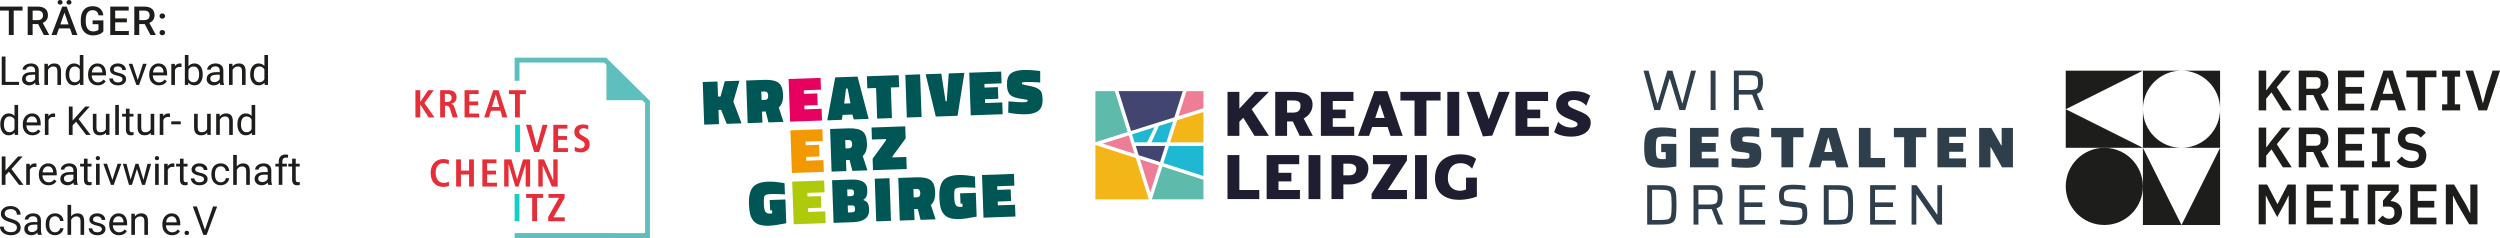 <svg xmlns="http://www.w3.org/2000/svg" xmlns:xlink="http://www.w3.org/1999/xlink" version="1.1" viewBox="0 0 2048 194.96"><defs><style> .cls-1 { fill: #055; } .cls-2 { fill: #e62e39; } .cls-3 { fill: #414570; } .cls-4 { fill: #5ebaab; } .cls-5 { fill: #1e1e30; } .cls-6 { fill: #1fb8d2; } .cls-7 { fill: #afca0b; } .cls-8 { fill: none; } .cls-9 { fill: #ee7d96; } .cls-10 { fill: #5ebfbe; } .cls-11 { fill: #f49800; } .cls-12 { fill: #1d1d1b; } .cls-13 { fill: #10cfc9; } .cls-14 { fill: #2f3e4b; } .cls-15 { fill: #e60060; } .cls-16 { fill: #f2b618; } .cls-17 { clip-path: url(#clippath); } </style><clipPath id="clippath"><rect class="cls-8" x="1346.37" y="57.87" width="302.64" height="126.48"></rect></clipPath></defs><g><g id="Ebene_1"><g><path id="Pfad_3" class="cls-5" d="M1028.11,75.26l-12.82,13.73v-13.73h-9.71v36.05h9.71v-11.6l3.21-3.27,9.2,14.87h11.78l-14.1-21.81,14.1-14.24h-11.37Z"></path><path id="Pfad_4" class="cls-5" d="M1059.08,99.5h-4.7v11.81h-9.72v-36.05h15.29c9.93,0,15.31,3.37,15.31,10.46,0,5.23-3.1,9.17-7.29,11.34l7.51,14.24h-10.77l-5.63-11.81ZM1054.37,82.31v9.94h4.75c4.14,0,6.22-1.67,6.22-5.65,0-2.85-1.45-4.29-5.8-4.29h-5.17Z"></path><path id="Pfad_5" class="cls-5" d="M1082.08,75.26h26.67v7.46h-16.95v7.04h10.55v7.05h-10.55v7.04h17.57v7.46h-27.3v-36.05Z"></path><path id="Pfad_6" class="cls-5" d="M1136.73,104.06h-12.67l-2.48,7.25h-9.1l13.44-36.67h10.56l12.61,36.67h-9.93l-2.42-7.25ZM1126.59,96.61h7.7l-3.83-11.46-3.87,11.46Z"></path><path id="Pfad_7" class="cls-5" d="M1147.21,75.26h32.89v7.09h-11.58v28.95h-9.73v-28.95h-11.58v-7.1Z"></path><rect id="Rechteck_1" class="cls-5" x="1185.67" y="75.26" width="9.72" height="36.05"></rect><path id="Pfad_8" class="cls-5" d="M1201.59,75.26h10.13l7.91,22.48,8.22-22.48h8.89l-14.27,35.84-7.65.62-13.24-36.47Z"></path><path id="Pfad_9" class="cls-5" d="M1241.5,75.26h26.67v7.46h-16.96v7.04h10.55v7.05h-10.55v7.04h17.58v7.46h-27.3v-36.05Z"></path><path id="Pfad_10" class="cls-5" d="M1276.44,99.71c2.48,3.16,6.88,4.77,10.76,4.77,2.95,0,5.17-.94,5.17-2.7,0-1.6-2.37-2.54-5.38-3.67l-3.26-1.3c-4.44-1.91-8.95-4.71-8.95-10.57,0-7.93,6.47-11.6,14.49-11.6,4.43,0,9.51.83,13.43,3.73l-3.3,8.29c-2.18-3.01-6.68-4.77-10.13-4.77-2.74,0-4.76.98-4.76,2.9,0,2.69,3.68,4.09,7.75,5.7,1.04.42,2.18.83,3.22,1.3,4.02,1.8,7.65,4.14,7.65,8.55,0,8.34-8.07,11.6-15.93,11.6-4.45,0-10.14-.83-14.06-3.73l3.29-8.49Z"></path><path id="Pfad_11" class="cls-5" d="M1005.57,127.05h9.71v28.59h16.33v7.46h-26.05v-36.05Z"></path><path id="Pfad_12" class="cls-5" d="M1037.63,127.05h26.68v7.45h-16.97v7.05h10.56v7.04h-10.56v7.05h17.58v7.46h-27.29v-36.05Z"></path><rect id="Rechteck_2" class="cls-5" x="1071.95" y="127.05" width="9.72" height="36.05"></rect><path id="Pfad_13" class="cls-5" d="M1090.77,127.05h16.17c7.97,0,14.02,4.09,14.02,10.77,0,8.65-6.83,13.26-15.51,13.26h-4.96v12.02h-9.72v-36.05ZM1100.49,134.09v9.53h5.17c3.52,0,5.37-2.28,5.37-5.44,0-2.44-2.28-4.09-5.8-4.09h-4.75Z"></path><path id="Pfad_14" class="cls-5" d="M1124.72,127.05h27.86v4.35l-15.81,24.24h15.81v7.46h-28.95v-4.35l15.67-24.24h-14.58v-7.45Z"></path><rect id="Rechteck_3" class="cls-5" x="1159.2" y="127.05" width="9.72" height="36.05"></rect><path id="Pfad_15" class="cls-5" d="M1209.87,161.03c-4.57,1.69-9.39,2.59-14.27,2.69-10.59,0-20.06-4.66-20.06-17.61s8.48-19.69,20.89-19.69c4.43,0,8.89.83,12.82,3.73l-3.31,8.08c-2.27-2.94-5.8-4.62-9.51-4.56-6.83,0-10.35,4.97-10.35,12.43,0,6.89,4.66,10.15,9.93,10.15,1.7,0,3.39-.34,4.96-.98v-9.79h8.89v15.54Z"></path><path id="Pfad_52" class="cls-9" d="M985.85,88.64v-14.01h-13.85l-6.54,20.42,20.39-6.41Z"></path><path id="Pfad_53" class="cls-3" d="M962.04,96.12l6.9-21.49h-52.62l10.24,32.65,35.48-11.16Z"></path><path id="Pfad_54" class="cls-16" d="M958.55,116.62h27.3v-24.91l-21.49,6.75-5.81,18.16Z"></path><path id="Pfad_55" class="cls-4" d="M913.25,74.63h-15.89v41.82l26.41-8.3-10.52-33.53Z"></path><path id="Pfad_56" class="cls-9" d="M942.34,157.6l7.07-22.06-15.56-5.01,8.49,27.07Z"></path><path id="Pfad_57" class="cls-6" d="M945.8,104.17l-18.36,5.91,2.05,6.54h10.15"></path><path id="Pfad_57-2" data-name="Pfad_57" class="cls-6" d="M944.11,104.83"></path><path id="Pfad_57-3" data-name="Pfad_57" class="cls-6" d="M949.41,103.16"></path><path id="Pfad_57-4" data-name="Pfad_57" class="cls-6" d="M943.26,116.62h12.21l5.48-17.08-11.54,3.63"></path><path id="Pfad_58" class="cls-6" d="M957.6,119.54l-4.51,14.1,32.75,10.54v-24.64h-28.24Z"></path><path id="Pfad_59" class="cls-3" d="M930.4,119.54l2.38,7.57,17.53,5.64,4.22-13.21h-24.13Z"></path><path id="Pfad_60" class="cls-16" d="M897.36,118.79v44.48h43.71l-10.62-33.83-33.09-10.64Z"></path><path id="Pfad_61" class="cls-9" d="M903.33,117.64l26.04,8.38-4.73-15.08-21.31,6.7Z"></path><path id="Pfad_62" class="cls-4" d="M943.59,163.27h42.26v-16.02l-33.65-10.82-8.61,26.84Z"></path></g><g><polygon class="cls-13" points="422 124.5 422 102.24 425.96 102.24 425.96 124.5 422 124.5 422 124.5"></polygon><polygon class="cls-13" points="421.59 181.18 421.59 158.92 425.53 158.92 425.53 181.18 421.59 181.18 421.59 181.18"></polygon><polygon class="cls-2" points="351.09 96.15 344.33 85.66 344.26 85.66 344.26 96.15 340.32 96.15 340.32 73.9 344.26 73.9 344.26 83.33 344.33 83.33 350.8 73.9 355.29 73.9 347.68 84.39 355.93 96.15 351.09 96.15 351.09 96.15"></polygon><path class="cls-2" d="M370.84,96.15l-2.2-7.08c-.61-1.94-1.51-2.48-3.19-2.48h-.92v9.56h-3.96v-22.26h6.85c2.33,0,3.86.57,4.88,1.5,1.22,1.08,1.72,2.68,1.72,4.37,0,2.68-1.57,4.63-4.37,5.23v.1c1.31.29,2,.92,2.65,2.84l2.71,8.21h-4.17ZM366.44,76.88h-2.02v6.66h2.04c2.37,0,3.51-1.59,3.51-3.35,0-2.13-1.31-3.31-3.53-3.31h0Z"></path><polygon class="cls-2" points="380.56 96.15 380.56 73.9 392.1 73.9 392.1 77.02 384.44 77.02 384.44 83.12 391.75 83.12 391.75 86.24 384.44 86.24 384.44 93.03 392.51 93.03 392.51 96.15 380.56 96.15 380.56 96.15"></polygon><path class="cls-2" d="M411.52,96.15l-1.55-5.43h-7.81l-1.63,5.43h-3.88l7.42-22.26h4.33l7.21,22.26h-4.08ZM406.19,77.41h-.06l-3.12,10.23h6.06l-2.87-10.23h0Z"></path><polygon class="cls-2" points="425.87 77.08 425.87 96.14 421.87 96.14 421.87 77.08 416.91 77.08 416.91 73.9 430.84 73.9 430.84 77.08 425.87 77.08 425.87 77.08"></polygon><polygon class="cls-2" points="441.71 124.5 437.57 124.5 430.87 102.24 435.12 102.24 439.7 119.58 439.76 119.58 444.54 102.24 448.56 102.24 441.71 124.5 441.71 124.5"></polygon><polygon class="cls-2" points="453.29 124.5 453.29 102.24 464.83 102.24 464.83 105.36 457.18 105.36 457.18 111.45 464.48 111.45 464.48 114.58 457.18 114.58 457.18 121.37 465.25 121.37 465.25 124.5 453.29 124.5 453.29 124.5"></polygon><path class="cls-2" d="M475.85,124.78c-2.1,0-3.94-.47-5.1-.92l.13-3.6c1.04.6,2.9,1.37,4.52,1.37,2.43,0,3.6-1.44,3.6-3.1s-.61-2.49-3.73-4.08c-3.9-2-4.78-3.66-4.78-6.53,0-3.86,3.02-5.96,6.88-5.96,1.57,0,3.32.26,4.59.8l-.1,3.31c-1.06-.6-2.58-1.04-4.05-1.04-2.02,0-3.29,1.18-3.29,2.87,0,1.35.54,2.11,3.44,3.66.12.07,1.43.77,1.53.83,2.49,1.43,3.59,3.22,3.59,5.71.04,4-2.61,6.69-7.23,6.69h0Z"></path><path class="cls-2" d="M363.2,153.12c-6.85,0-10.43-4.82-10.43-11.47s3.96-11.35,10.31-11.35c2.07,0,3.8.47,4.66.9l-.13,3.51c-1.02-.61-2.58-1.15-4.24-1.15-3.7,0-6.47,2.74-6.47,7.74s2.23,8.54,6.7,8.54c1.69,0,3.16-.54,4.08-1.11l.09,3.63c-1.52.47-3.11.76-4.55.76h0Z"></path><polygon class="cls-2" points="384.28 152.84 384.28 142.95 377.61 142.95 377.61 152.84 373.67 152.84 373.67 130.58 377.61 130.58 377.61 139.73 384.28 139.73 384.28 130.58 388.23 130.58 388.23 152.84 384.28 152.84 384.28 152.84"></polygon><polygon class="cls-2" points="395.15 152.84 395.15 130.58 406.69 130.58 406.69 133.71 399.03 133.71 399.03 139.79 406.34 139.79 406.34 142.92 399.03 142.92 399.03 149.7 407.1 149.7 407.1 152.82 395.15 152.82 395.15 152.84"></polygon><polygon class="cls-2" points="430.63 152.84 430.63 134.47 430.57 134.47 424.8 152.82 422.15 152.82 416.67 134.47 416.61 134.47 416.61 152.82 413.01 152.82 413.01 130.58 418.97 130.58 423.59 146.94 423.65 146.94 428.47 130.58 434.27 130.58 434.27 152.84 430.63 152.84 430.63 152.84"></polygon><polygon class="cls-2" points="452.06 152.84 444.64 135.62 444.58 135.62 444.58 152.84 440.98 152.84 440.98 130.58 445.7 130.58 453.19 147.82 453.25 147.82 453.25 130.58 456.82 130.58 456.82 152.84 452.06 152.84 452.06 152.84"></polygon><polygon class="cls-2" points="439.95 162.11 439.95 181.18 435.96 181.18 435.96 162.11 430.98 162.11 430.98 158.92 444.91 158.92 444.91 162.11 439.95 162.11 439.95 162.11"></polygon><polygon class="cls-2" points="449.08 181.18 449.08 177.67 457.97 162.05 449.36 162.05 449.36 158.92 462.49 158.92 462.49 162.21 453.34 178.05 462.65 178.05 462.65 181.18 449.08 181.18 449.08 181.18"></polygon><polygon class="cls-10" points="496.57 47.25 421.59 47.25 421.59 66.18 425.58 66.18 425.58 51.23 494.94 51.23 496.79 53.07 496.79 82.11 526.19 82.11 528.45 84.34 528.45 190.96 421.59 190.94 421.59 194.96 532.43 194.96 532.43 82.67 496.57 47.25"></polygon></g><g><g class="cls-17"><polygon class="cls-14" points="1375.78 90.14 1367.95 64.48 1367.76 64.48 1359.97 90.14 1355.19 90.14 1346.37 57.87 1350.5 57.87 1357.72 84.61 1357.96 84.61 1365.84 57.87 1370.06 57.87 1378.03 84.61 1378.32 84.61 1385.31 57.87 1389.34 57.87 1380.57 90.14 1375.78 90.14 1375.78 90.14"></polygon></g><polygon class="cls-14" points="1401.35 90.14 1401.35 57.87 1405.38 57.87 1405.38 90.14 1401.35 90.14 1401.35 90.14"></polygon><path class="cls-14" d="M1437.97,73.09c.95-.42,1.56-1.04,1.83-1.85.27-.81.4-2,.4-3.57s-.13-2.8-.38-3.61c-.25-.81-.82-1.42-1.71-1.83-.89-.41-2.31-.61-4.25-.61h-9.43v12.1h9.1c2,0,3.48-.21,4.43-.63h0ZM1440.38,90.14l-5.02-12.67h-10.93v12.67h-4.03v-32.28h14.83c2.56,0,4.5.41,5.82,1.22,1.31.81,2.17,1.91,2.58,3.28.41,1.38.61,3.14.61,5.3s-.33,4.15-.99,5.79c-.66,1.64-2,2.76-4.03,3.35l5.49,13.32h-4.32Z"></path><path class="cls-14" d="M1360.86,124.58v-6.71h12.39v18.53c-1.69.31-3.63.56-5.82.75-2.19.19-4.13.28-5.82.28-4.13,0-7.22-.45-9.27-1.36-2.05-.91-3.46-2.51-4.25-4.81-.78-2.3-1.17-5.75-1.17-10.34s.39-7.86,1.17-10.16c.78-2.3,2.21-3.93,4.27-4.9,2.06-.97,5.14-1.45,9.24-1.45,1.97,0,4.06.13,6.26.38,2.2.25,3.95.5,5.23.75v6.8c-1-.12-2.38-.27-4.13-.42-1.75-.16-3.13-.23-4.13-.23-2.88,0-4.83.15-5.86.45-1.03.3-1.7,1.03-2.02,2.21-.31,1.17-.47,3.37-.47,6.59,0,2.85.12,4.9.35,6.17.23,1.27.73,2.13,1.48,2.58.75.45,1.99.68,3.71.68l2.58-.09v-5.68h-3.75Z"></path><polygon class="cls-14" points="1384.46 137.06 1384.46 104.78 1407.78 104.78 1407.78 112.05 1394.08 112.05 1394.08 117.16 1405.57 117.16 1405.57 124.34 1394.08 124.34 1394.08 129.78 1407.78 129.78 1407.78 137.06 1384.46 137.06 1384.46 137.06"></polygon><path class="cls-14" d="M1418.57,136.59v-6.94c4.19.34,7.32.52,9.38.52,1.41,0,2.46-.04,3.17-.12.7-.08,1.2-.23,1.48-.45.25-.19.41-.43.47-.73.06-.3.09-.74.09-1.34,0-.69-.07-1.18-.21-1.48-.14-.3-.45-.52-.91-.66-.47-.14-1.28-.29-2.44-.45l-5.72-.7c-2.44-.28-4.09-1.24-4.95-2.86-.86-1.63-1.29-3.99-1.29-7.08,0-2.72.53-4.81,1.6-6.26,1.06-1.45,2.49-2.42,4.29-2.91,1.8-.48,4.04-.73,6.73-.73,3.91,0,7.55.33,10.93.98v6.85c-3.32-.38-6.4-.56-9.24-.56-2.03,0-3.32.14-3.85.42-.31.19-.52.41-.63.68-.11.27-.16.65-.16,1.15,0,.69.05,1.17.14,1.45s.32.49.68.61c.36.13.98.25,1.85.38l5.86.7c1.44.19,2.61.5,3.52.94.91.44,1.67,1.2,2.3,2.3.78,1.35,1.17,3.47,1.17,6.38,0,3.1-.49,5.42-1.48,6.97-.98,1.55-2.31,2.57-3.96,3.05s-3.8.73-6.43.73c-4.63,0-8.76-.28-12.39-.84h0Z"></path><polygon class="cls-14" points="1459.33 137.06 1459.33 112.43 1450.94 112.43 1450.94 104.78 1477.44 104.78 1477.44 112.43 1469 112.43 1469 137.06 1459.33 137.06 1459.33 137.06"></polygon><path class="cls-14" d="M1497.94,112.9h-.38l-3.1,11.63h6.66l-3.19-11.63h0ZM1504.51,137.06l-1.5-5.44h-10.41l-1.45,5.44h-9.48l9.62-32.28h13.32l9.62,32.28h-9.71Z"></path><polygon class="cls-14" points="1522.81 137.06 1522.81 104.78 1532.43 104.78 1532.43 129.41 1544.25 129.41 1544.25 137.06 1522.81 137.06 1522.81 137.06"></polygon><polygon class="cls-14" points="1559.87 137.06 1559.87 112.43 1551.47 112.43 1551.47 104.78 1577.98 104.78 1577.98 112.43 1569.53 112.43 1569.53 137.06 1559.87 137.06 1559.87 137.06"></polygon><polygon class="cls-14" points="1587.17 137.06 1587.17 104.78 1610.49 104.78 1610.49 112.05 1596.79 112.05 1596.79 117.16 1608.28 117.16 1608.28 124.34 1596.79 124.34 1596.79 129.78 1610.49 129.78 1610.49 137.06 1587.17 137.06 1587.17 137.06"></polygon><polygon class="cls-14" points="1640.04 137.06 1630.8 120.4 1630.57 120.4 1630.57 137.06 1621.33 137.06 1621.33 104.78 1631.22 104.78 1639.48 119.23 1639.76 119.23 1639.76 104.78 1649 104.78 1649 137.06 1640.04 137.06 1640.04 137.06"></polygon><path class="cls-14" d="M1358.99,180.22c3.66,0,6.12-.19,7.39-.59,1.27-.39,2.09-1.36,2.46-2.91.38-1.55.56-4.51.56-8.89s-.2-7.3-.59-8.87c-.39-1.56-1.22-2.54-2.49-2.93-1.27-.39-3.71-.59-7.34-.59h-5.58v24.77h5.58ZM1349.37,151.69h10.27c4.47,0,7.63.4,9.48,1.2,1.84.8,3.02,2.23,3.52,4.29.5,2.06.75,5.61.75,10.65s-.25,8.58-.75,10.65c-.5,2.06-1.67,3.49-3.52,4.29-1.85.8-5,1.2-9.48,1.2h-10.27v-32.28h0Z"></path><path class="cls-14" d="M1404.89,166.92c.95-.42,1.56-1.04,1.83-1.85.27-.81.4-2,.4-3.56s-.13-2.8-.38-3.61c-.25-.81-.82-1.42-1.71-1.83-.89-.41-2.31-.61-4.25-.61h-9.43v12.1h9.1c2,0,3.48-.21,4.43-.63h0ZM1407.31,183.97l-5.02-12.67h-10.93v12.67h-4.03v-32.28h14.82c2.56,0,4.5.41,5.82,1.22,1.31.81,2.17,1.91,2.58,3.28.41,1.38.61,3.14.61,5.3s-.33,4.15-.99,5.79c-.66,1.64-2,2.76-4.03,3.36l5.49,13.32h-4.32Z"></path><polygon class="cls-14" points="1424.95 183.97 1424.95 151.69 1445.97 151.69 1445.97 155.45 1428.98 155.45 1428.98 165.81 1443.71 165.81 1443.71 169.57 1428.98 169.57 1428.98 180.22 1445.97 180.22 1445.97 183.97 1424.95 183.97 1424.95 183.97"></polygon><path class="cls-14" d="M1463.91,184.16c-2.11-.13-3.98-.28-5.61-.47v-3.71c4.07.41,7.46.61,10.18.61,1.69,0,3.03-.07,4.01-.21.99-.14,1.82-.4,2.51-.77.62-.37,1.03-.93,1.22-1.66.19-.73.28-1.71.28-2.93,0-1.47-.08-2.51-.23-3.12-.16-.61-.52-1.06-1.1-1.34-.58-.28-1.57-.49-2.98-.61l-7.98-.89c-1.94-.22-3.4-.68-4.39-1.38-.99-.7-1.64-1.63-1.97-2.77-.33-1.14-.49-2.63-.49-4.48,0-2.57.45-4.5,1.34-5.82.89-1.31,2.14-2.19,3.75-2.63,1.61-.44,3.78-.66,6.5-.66,1.81,0,3.66.08,5.54.23,1.88.16,3.36.34,4.46.56v3.57c-1.19-.19-2.66-.34-4.41-.45-1.75-.11-3.38-.17-4.88-.17-1.75,0-3.16.08-4.22.24-1.06.16-1.89.42-2.49.8-.66.38-1.08.88-1.27,1.5-.19.63-.28,1.52-.28,2.67,0,1.28.09,2.21.28,2.79.19.58.55,1,1.08,1.27.53.27,1.41.46,2.63.59l7.88.89c1.88.19,3.33.52,4.36.98,1.03.47,1.78,1.31,2.25,2.53.44,1.13.66,2.92.66,5.4,0,2.85-.44,4.96-1.31,6.36-.88,1.39-2.05,2.28-3.52,2.67-1.47.39-3.49.59-6.05.59-1.72,0-3.64-.06-5.75-.19h0Z"></path><path class="cls-14" d="M1503.67,180.22c3.66,0,6.12-.19,7.39-.59,1.27-.39,2.09-1.36,2.46-2.91.38-1.55.56-4.51.56-8.89s-.19-7.3-.59-8.87c-.39-1.56-1.22-2.54-2.49-2.93-1.27-.39-3.72-.59-7.34-.59h-5.58v24.77h5.58ZM1494.05,151.69h10.27c4.47,0,7.63.4,9.48,1.2s3.02,2.23,3.52,4.29c.5,2.06.75,5.61.75,10.65s-.25,8.58-.75,10.65c-.5,2.06-1.67,3.49-3.52,4.29-1.85.8-5,1.2-9.48,1.2h-10.27v-32.28h0Z"></path><polygon class="cls-14" points="1532 183.97 1532 151.69 1553.02 151.69 1553.02 155.45 1536.04 155.45 1536.04 165.81 1550.77 165.81 1550.77 169.57 1536.04 169.57 1536.04 180.22 1553.02 180.22 1553.02 183.97 1532 183.97 1532 183.97"></polygon><polygon class="cls-14" points="1587.08 183.97 1570.05 159.29 1569.86 159.29 1569.86 183.97 1565.97 183.97 1565.97 151.69 1570.1 151.69 1586.89 175.81 1587.08 175.81 1587.08 151.69 1590.93 151.69 1590.93 183.97 1587.08 183.97 1587.08 183.97"></polygon></g><g><path class="cls-1" d="M700.47,171.03c.04,1.09-.15,1.85-.55,2.26-.4.42-1.22.65-2.43.68l-2.82.1-.2-5.74,2.82-.1c1.15-.04,1.96.14,2.42.54.46.41.72,1.15.76,2.25M699.64,157.75c.03.99-.15,1.72-.54,2.19-.4.47-1.13.72-2.16.76l-2.71.09-.19-5.57,2.66-.09c1.01-.03,1.75.15,2.21.55.46.4.71,1.09.75,2.09M709.98,160.39c.43-1.19.6-2.9.52-5.08-.2-5.76-4.56-8.5-13.07-8.21l-15.79.55,1.22,34.92,16-.56c8.96-.31,13.33-3.77,13.1-10.37-.08-2.46-.47-4.22-1.15-5.26-.68-1.04-1.88-1.89-3.61-2.56,1.42-1.09,2.35-2.23,2.78-3.43"></path><rect class="cls-1" x="717.19" y="146.21" width="12.1" height="34.95" transform="translate(-5.27 25.31) rotate(-2)"></rect><path class="cls-1" d="M753.9,158.1c.08,2.28-.73,3.44-2.43,3.5l-2.97.1-.24-6.83,2.65-.09c1.91-.06,2.91,1.04,2.99,3.32M766.09,157.36c-.17-4.85-1.45-8.12-3.84-9.83-2.39-1.71-6.27-2.47-11.67-2.28l-14.7.52,1.22,34.92,12.09-.42-.31-9.02,2.97-.1,2.29,8.95,12.31-.43-3.86-11.76c2.5-2.18,3.66-5.69,3.49-10.54"></path><path class="cls-1" d="M786.51,158.39l.35,8.44,1.56-.06.09,2.61-1.77.12c-1.91.07-3.21-.51-3.87-1.72-.67-1.21-1.05-3.17-1.15-5.88-.09-2.71-.04-4.6.17-5.7.15-.77.41-1.29.78-1.57.37-.28.88-.52,1.52-.73.64-.21,2-.35,4.1-.43,2.1-.07,5.66.03,10.69.31l-.31-9.12-2-.4c-1.33-.23-3.11-.45-5.35-.68-2.23-.22-4.23-.29-6-.23-5.94.21-10.12,1.69-12.53,4.46-2.41,2.76-3.5,7.5-3.26,14.2.11,3.27.44,5.95.98,8.06.55,2.1,1.45,3.92,2.72,5.43,1.27,1.52,2.99,2.58,5.15,3.19,2.16.6,4.75.85,7.78.75,3.03-.11,7.66-.77,13.92-2l-.68-19.49-12.88.45h0Z"></path><polygon class="cls-1" points="831.85 177.37 831.52 167.73 817.44 168.23 817.34 165.1 828.28 164.71 827.95 155.17 817 155.56 816.9 152.58 830.97 152.1 830.63 142.45 804.46 143.36 805.69 178.29 831.85 177.37"></polygon><polygon class="cls-7" points="676.36 182.81 676.02 173.16 661.95 173.65 661.84 170.53 672.79 170.14 672.45 160.6 661.51 160.99 661.4 158.02 675.48 157.52 675.14 147.88 648.97 148.79 650.19 183.72 676.36 182.81"></polygon><path class="cls-1" d="M630.54,163.84l.35,8.44,1.56-.05.09,2.61-1.77.12c-1.91.07-3.21-.51-3.87-1.72-.67-1.21-1.05-3.17-1.15-5.88-.09-2.71-.04-4.6.17-5.7.15-.77.41-1.29.78-1.57.37-.28.88-.52,1.52-.73.64-.22,2-.36,4.1-.43,2.1-.08,5.66.03,10.69.31l-.32-9.13-1.99-.4c-1.33-.23-3.11-.45-5.34-.68-2.24-.21-4.24-.29-6.01-.23-5.94.21-10.12,1.69-12.53,4.46-2.41,2.76-3.5,7.5-3.27,14.21.12,3.26.44,5.95.99,8.05.55,2.1,1.45,3.92,2.72,5.44,1.27,1.52,2.99,2.58,5.15,3.19,2.16.6,4.75.86,7.78.75,3.02-.11,7.66-.77,13.91-2l-.68-19.49-12.87.45h0Z"></path><path class="cls-1" d="M698.04,117.99c.07,2.28-.73,3.44-2.43,3.5l-2.97.1-.24-6.83,2.66-.09c1.92-.06,2.91,1.05,2.99,3.32M710.22,117.25c-.17-4.85-1.45-8.12-3.84-9.83-2.38-1.71-6.27-2.47-11.66-2.28l-14.7.52,1.22,34.92,12.1-.42-.32-9.02,2.97-.1,2.3,8.94,12.3-.43-3.86-11.76c2.5-2.18,3.67-5.69,3.5-10.54"></path><polygon class="cls-1" points="725.86 113.91 725.89 114.8 714.84 130.01 715.17 139.39 742.79 138.43 742.45 128.57 731.14 128.96 731.11 128.08 741.92 113.35 741.58 103.5 713.95 104.46 714.29 114.31 725.86 113.91"></polygon><polygon class="cls-11" points="674.89 140.79 674.56 131.15 660.48 131.64 660.37 128.52 671.32 128.13 670.99 118.59 660.04 118.98 659.94 116.01 674.01 115.51 673.67 105.87 647.5 106.78 648.73 141.71 674.89 140.79"></polygon><path class="cls-1" d="M696.69,84.66l-5.16.18,1.56-12.27,1.3-.05,2.3,12.13h0ZM711.59,97.4l-9.09-34.65-18.29.64-6.5,35.19,11.89-.42.69-4.04,7.98-.28,1.13,3.98,12.19-.43h0Z"></path><polygon class="cls-1" points="717.7 72.08 718.58 97.16 730.67 96.74 729.79 71.66 736.57 71.43 736.22 61.57 710.16 62.48 710.51 72.34 717.7 72.08"></polygon><rect class="cls-1" x="742.26" y="61.16" width="12.1" height="34.95" transform="translate(-2.29 26.12) rotate(-2)"></rect><polygon class="cls-1" points="777.22 60.14 775.56 82.95 774.62 82.98 771.12 60.36 758.29 60.8 766.6 95.48 784.43 94.86 790.03 59.69 777.22 60.14"></polygon><polygon class="cls-1" points="821.39 93.56 821.05 83.92 806.97 84.41 806.87 81.29 817.81 80.9 817.48 71.37 806.53 71.75 806.43 68.78 820.5 68.28 820.16 58.64 794 59.55 795.22 94.48 821.39 93.56"></polygon><path class="cls-1" d="M852.14,58.21l-2.2-.3c-4.47-.5-8.36-.7-11.66-.58-4.69.16-8.14,1.15-10.33,2.97-2.2,1.82-3.22,5.07-3.05,9.77.13,3.68,1.1,6.3,2.91,7.86,1.81,1.55,5.16,2.63,10.05,3.22,1.85.22,2.99.39,3.41.53.42.14.64.38.65.73.03.8-.86,1.23-2.67,1.29-3.4.12-7.78-.11-13.13-.69l-.2,9.25,2.05.4c1.33.27,3.22.52,5.69.74,2.46.23,4.8.3,7.03.22,4.62-.16,8.05-1.2,10.28-3.13,2.23-1.92,3.26-5.03,3.12-9.35-.07-2.09-.31-3.73-.72-4.96-.41-1.23-1.19-2.24-2.35-3.05-1.16-.81-2.45-1.42-3.87-1.85-1.43-.42-3.25-.83-5.48-1.25-2.23-.41-3.55-.71-3.97-.91-.42-.19-.65-.49-.66-.86-.02-.39.16-.64.52-.78.36-.14,1.65-.24,3.88-.31,2.23-.08,5.8.06,10.71.41l-.03-9.39h0Z"></path><polygon class="cls-15" points="673.42 98.74 673.09 89.09 659.01 89.58 658.91 86.46 669.85 86.07 669.52 76.53 658.57 76.92 658.47 73.95 672.54 73.45 672.2 63.81 646.03 64.72 647.26 99.65 673.42 98.74"></polygon><polygon class="cls-1" points="590.71 89.98 595.34 101.46 607.48 101.04 600.75 83.21 605.74 66.13 593.75 66.55 590.27 79.04 588.19 79.11 587.76 66.76 575.67 67.18 576.88 102.1 588.98 101.68 588.57 90.06 590.71 89.98"></polygon><path class="cls-1" d="M629.29,78.28c.08,2.28-.73,3.44-2.43,3.5l-2.97.1-.24-6.83,2.66-.09c1.91-.07,2.91,1.04,2.98,3.32M641.47,77.54c-.17-4.85-1.45-8.12-3.84-9.83-2.39-1.71-6.28-2.47-11.66-2.28l-14.7.52,1.22,34.92,12.09-.42-.31-9.02,2.97-.1,2.29,8.94,12.31-.43-3.86-11.76c2.5-2.19,3.67-5.7,3.49-10.54"></path></g><g><g><path class="cls-12" d="M18.49,8.66h-7.26v20.01h-4.01V8.66H.02v-3.26h18.46v3.26Z"></path><path class="cls-12" d="M31.24,19.73h-4.51v8.95h-4.04V5.4h8.18c2.69,0,4.76.6,6.22,1.81,1.46,1.21,2.19,2.95,2.19,5.23,0,1.56-.38,2.86-1.13,3.91-.75,1.05-1.8,1.86-3.14,2.42l5.23,9.69v.21h-4.33l-4.67-8.95ZM26.73,16.47h4.16c1.36,0,2.43-.34,3.2-1.03.77-.69,1.15-1.63,1.15-2.82s-.35-2.21-1.06-2.89c-.71-.68-1.77-1.03-3.17-1.05h-4.27v7.8Z"></path></g><g><path class="cls-12" d="M57.31,23.26h-9.02l-1.89,5.42h-4.2l8.79-23.28h3.63l8.81,23.28h-4.22l-1.9-5.42ZM47.2,1.89c0-.53.18-.98.54-1.34.36-.36.85-.54,1.48-.54s1.12.18,1.49.54c.36.36.54.81.54,1.34s-.18.98-.54,1.34c-.36.36-.86.54-1.49.54s-1.12-.18-1.48-.54c-.36-.36-.54-.81-.54-1.34ZM49.42,20h6.75l-3.37-9.66-3.37,9.66ZM54.49,1.9c0-.53.18-.98.54-1.34s.86-.54,1.49-.54,1.12.18,1.49.54c.36.36.54.81.54,1.34s-.18.98-.54,1.34c-.36.36-.86.54-1.49.54s-1.12-.18-1.49-.54-.54-.81-.54-1.34Z"></path><path class="cls-12" d="M84.69,25.66c-.84,1.1-2.01,1.93-3.5,2.49-1.49.56-3.19.85-5.08.85s-3.68-.44-5.18-1.33c-1.5-.88-2.66-2.15-3.48-3.8-.82-1.65-1.24-3.57-1.27-5.76v-1.82c0-3.52.84-6.27,2.53-8.24s4.03-2.97,7.05-2.97c2.59,0,4.65.64,6.17,1.93,1.52,1.28,2.44,3.13,2.75,5.54h-3.96c-.45-2.8-2.07-4.2-4.88-4.2-1.81,0-3.19.65-4.13,1.95-.94,1.3-1.43,3.21-1.46,5.73v1.79c0,2.51.53,4.46,1.59,5.84,1.06,1.39,2.53,2.08,4.42,2.08,2.07,0,3.54-.47,4.41-1.4v-4.53h-4.79v-3.07h8.82v8.92Z"></path></g><g><path class="cls-12" d="M103.93,18.29h-9.56v7.13h11.17v3.26h-15.22V5.4h15.11v3.26h-11.06v6.43h9.56v3.2Z"></path><path class="cls-12" d="M118.57,19.73h-4.51v8.95h-4.04V5.4h8.18c2.69,0,4.76.6,6.22,1.81,1.46,1.21,2.19,2.95,2.19,5.23,0,1.56-.38,2.86-1.13,3.91-.75,1.05-1.8,1.86-3.14,2.42l5.23,9.69v.21h-4.33l-4.67-8.95ZM114.06,16.47h4.16c1.36,0,2.43-.34,3.2-1.03.77-.69,1.15-1.63,1.15-2.82s-.35-2.21-1.06-2.89c-.71-.68-1.77-1.03-3.17-1.05h-4.27v7.8Z"></path></g><path class="cls-12" d="M132.95,11.01c.72,0,1.28.21,1.68.62.39.41.59.93.59,1.54s-.2,1.11-.59,1.51c-.39.4-.96.6-1.68.6s-1.24-.2-1.65-.59c-.4-.39-.61-.9-.61-1.52s.2-1.13.59-1.54.95-.62,1.66-.62ZM132.95,24.59c.72,0,1.28.21,1.68.62.39.41.59.93.59,1.54s-.2,1.11-.59,1.51c-.39.4-.96.6-1.68.6s-1.24-.2-1.65-.59c-.4-.39-.61-.9-.61-1.52s.2-1.13.59-1.54.95-.62,1.66-.62Z"></path><g><path class="cls-12" d="M4.51,67.08h11.03v2.51H1.42v-23.28h3.08v20.77Z"></path><path class="cls-12" d="M29.25,69.59c-.17-.34-.31-.95-.42-1.82-1.37,1.43-3.02,2.14-4.92,2.14-1.71,0-3.1-.48-4.2-1.45-1.09-.96-1.64-2.19-1.64-3.67,0-1.8.68-3.2,2.05-4.2,1.37-1,3.29-1.49,5.78-1.49h2.88v-1.36c0-1.03-.31-1.86-.93-2.47s-1.53-.92-2.73-.92c-1.05,0-1.94.27-2.65.8s-1.07,1.18-1.07,1.93h-2.97c0-.86.31-1.7.92-2.5s1.44-1.44,2.49-1.91c1.05-.47,2.2-.7,3.46-.7,1.99,0,3.55.5,4.68,1.49,1.13,1,1.72,2.37,1.76,4.12v7.96c0,1.59.2,2.85.61,3.79v.26h-3.1ZM24.35,67.33c.93,0,1.81-.24,2.64-.72s1.43-1.1,1.81-1.87v-3.55h-2.32c-3.62,0-5.43,1.06-5.43,3.18,0,.93.31,1.65.93,2.17.62.52,1.41.78,2.38.78Z"></path><path class="cls-12" d="M39.18,52.29l.1,2.17c1.32-1.66,3.05-2.49,5.18-2.49,3.66,0,5.5,2.06,5.53,6.19v11.43h-2.96v-11.45c-.01-1.25-.3-2.17-.86-2.77s-1.43-.9-2.61-.9c-.96,0-1.8.26-2.53.77-.73.51-1.29,1.18-1.69,2.01v12.33h-2.96v-17.3h2.8Z"></path><path class="cls-12" d="M53.73,60.79c0-2.65.63-4.79,1.89-6.4,1.26-1.62,2.9-2.42,4.94-2.42s3.63.69,4.81,2.08v-9.02h2.96v24.55h-2.72l-.14-1.85c-1.18,1.45-2.83,2.17-4.94,2.17s-3.64-.82-4.9-2.46c-1.26-1.64-1.89-3.78-1.89-6.43v-.22ZM56.69,61.13c0,1.96.4,3.5,1.21,4.6.81,1.11,1.93,1.66,3.36,1.66,1.88,0,3.25-.84,4.11-2.53v-7.95c-.89-1.63-2.24-2.45-4.08-2.45-1.45,0-2.58.56-3.39,1.68-.81,1.12-1.21,2.78-1.21,4.97Z"></path><path class="cls-12" d="M80.09,69.91c-2.34,0-4.25-.77-5.72-2.31-1.47-1.54-2.21-3.6-2.21-6.18v-.54c0-1.72.33-3.25.98-4.6.66-1.35,1.57-2.4,2.75-3.16s2.45-1.14,3.83-1.14c2.25,0,4,.74,5.24,2.22,1.25,1.48,1.87,3.6,1.87,6.36v1.23h-11.72c.04,1.71.54,3.08,1.49,4.13s2.17,1.57,3.64,1.57c1.04,0,1.93-.21,2.65-.64.73-.43,1.36-.99,1.9-1.69l1.81,1.41c-1.45,2.23-3.62,3.34-6.52,3.34ZM79.72,54.4c-1.19,0-2.2.43-3,1.3-.81.87-1.31,2.09-1.5,3.65h8.66v-.22c-.09-1.5-.49-2.67-1.21-3.49-.73-.83-1.71-1.24-2.94-1.24Z"></path><path class="cls-12" d="M100.33,65c0-.8-.3-1.42-.9-1.86-.6-.44-1.65-.82-3.15-1.14-1.5-.32-2.69-.7-3.57-1.15-.88-.45-1.53-.98-1.95-1.6-.42-.62-.63-1.35-.63-2.21,0-1.42.6-2.62,1.8-3.6,1.2-.98,2.73-1.47,4.6-1.47,1.96,0,3.55.51,4.77,1.52,1.22,1.01,1.83,2.31,1.83,3.89h-2.97c0-.81-.34-1.51-1.03-2.09s-1.55-.88-2.6-.88-1.92.23-2.53.7c-.61.47-.91,1.08-.91,1.84,0,.71.28,1.25.85,1.62.57.36,1.59.71,3.06,1.04,1.47.33,2.67.73,3.59,1.18.92.46,1.6,1.01,2.04,1.66s.66,1.43.66,2.36c0,1.55-.62,2.78-1.85,3.72-1.24.93-2.84,1.4-4.81,1.4-1.38,0-2.61-.25-3.68-.74-1.07-.49-1.9-1.18-2.5-2.05s-.9-1.83-.9-2.85h2.96c.05.99.45,1.78,1.19,2.36.74.58,1.72.87,2.93.87,1.12,0,2.02-.23,2.69-.68s1.02-1.06,1.02-1.81Z"></path><path class="cls-12" d="M112.85,65.57l4.28-13.29h3.02l-6.2,17.3h-2.25l-6.27-17.3h3.02l4.4,13.29Z"></path><path class="cls-12" d="M130.18,69.91c-2.34,0-4.25-.77-5.72-2.31-1.47-1.54-2.21-3.6-2.21-6.18v-.54c0-1.72.33-3.25.98-4.6.66-1.35,1.57-2.4,2.75-3.16s2.45-1.14,3.83-1.14c2.25,0,4,.74,5.24,2.22,1.25,1.48,1.87,3.6,1.87,6.36v1.23h-11.72c.04,1.71.54,3.08,1.49,4.13s2.17,1.57,3.64,1.57c1.04,0,1.93-.21,2.65-.64.73-.43,1.36-.99,1.9-1.69l1.81,1.41c-1.45,2.23-3.62,3.34-6.52,3.34ZM129.81,54.4c-1.19,0-2.2.43-3,1.3-.81.87-1.31,2.09-1.5,3.65h8.66v-.22c-.09-1.5-.49-2.67-1.21-3.49-.73-.83-1.71-1.24-2.94-1.24Z"></path><path class="cls-12" d="M148.71,54.94c-.45-.07-.93-.11-1.45-.11-1.94,0-3.26.83-3.95,2.48v12.28h-2.96v-17.3h2.88l.05,2c.97-1.54,2.34-2.32,4.12-2.32.58,0,1.01.07,1.31.22v2.75Z"></path><path class="cls-12" d="M166.07,61.13c0,2.64-.61,4.77-1.82,6.37s-2.85,2.41-4.89,2.41c-2.19,0-3.87-.77-5.07-2.32l-.14,2h-2.72v-24.55h2.96v9.16c1.19-1.48,2.84-2.22,4.94-2.22s3.75.79,4.95,2.38c1.2,1.59,1.8,3.76,1.8,6.52v.26ZM163.11,60.79c0-2.01-.39-3.57-1.17-4.67s-1.9-1.65-3.36-1.65c-1.95,0-3.35.91-4.2,2.72v7.48c.91,1.81,2.32,2.72,4.24,2.72,1.42,0,2.52-.55,3.31-1.65s1.18-2.75,1.18-4.96Z"></path><path class="cls-12" d="M180.47,69.59c-.17-.34-.31-.95-.42-1.82-1.37,1.43-3.02,2.14-4.92,2.14-1.71,0-3.1-.48-4.2-1.45-1.09-.96-1.64-2.19-1.64-3.67,0-1.8.68-3.2,2.05-4.2,1.37-1,3.29-1.49,5.78-1.49h2.88v-1.36c0-1.03-.31-1.86-.93-2.47s-1.53-.92-2.73-.92c-1.05,0-1.94.27-2.65.8s-1.07,1.18-1.07,1.93h-2.97c0-.86.31-1.7.92-2.5s1.44-1.44,2.49-1.91c1.05-.47,2.2-.7,3.46-.7,1.99,0,3.55.5,4.68,1.49,1.13,1,1.72,2.37,1.76,4.12v7.96c0,1.59.2,2.85.61,3.79v.26h-3.1ZM175.56,67.33c.93,0,1.81-.24,2.64-.72s1.43-1.1,1.81-1.87v-3.55h-2.32c-3.62,0-5.43,1.06-5.43,3.18,0,.93.31,1.65.93,2.17.62.52,1.41.78,2.38.78Z"></path><path class="cls-12" d="M190.4,52.29l.1,2.17c1.32-1.66,3.05-2.49,5.18-2.49,3.66,0,5.5,2.06,5.53,6.19v11.43h-2.96v-11.45c-.01-1.25-.3-2.17-.86-2.77s-1.43-.9-2.61-.9c-.96,0-1.8.26-2.53.77-.73.51-1.29,1.18-1.69,2.01v12.33h-2.96v-17.3h2.8Z"></path><path class="cls-12" d="M204.95,60.79c0-2.65.63-4.79,1.89-6.4,1.26-1.62,2.9-2.42,4.94-2.42s3.63.69,4.81,2.08v-9.02h2.96v24.55h-2.72l-.14-1.85c-1.18,1.45-2.83,2.17-4.94,2.17s-3.64-.82-4.9-2.46c-1.26-1.64-1.89-3.78-1.89-6.43v-.22ZM207.91,61.13c0,1.96.4,3.5,1.21,4.6.81,1.11,1.93,1.66,3.36,1.66,1.88,0,3.25-.84,4.11-2.53v-7.95c-.89-1.63-2.24-2.45-4.08-2.45-1.45,0-2.58.56-3.39,1.68-.81,1.12-1.21,2.78-1.21,4.97Z"></path></g><g><path class="cls-12" d="M.24,101.73c0-2.65.63-4.79,1.89-6.4,1.26-1.62,2.9-2.42,4.94-2.42s3.63.69,4.81,2.08v-9.02h2.96v24.55h-2.72l-.14-1.85c-1.18,1.45-2.83,2.18-4.94,2.18s-3.64-.82-4.9-2.46c-1.26-1.64-1.89-3.78-1.89-6.43v-.22ZM3.2,102.06c0,1.96.4,3.49,1.21,4.6.81,1.11,1.93,1.66,3.36,1.66,1.88,0,3.25-.84,4.11-2.53v-7.95c-.89-1.63-2.24-2.45-4.08-2.45-1.45,0-2.58.56-3.39,1.68-.81,1.12-1.21,2.78-1.21,4.97Z"></path><path class="cls-12" d="M26.6,110.84c-2.34,0-4.25-.77-5.72-2.31-1.47-1.54-2.21-3.6-2.21-6.18v-.54c0-1.71.33-3.25.98-4.6.66-1.35,1.57-2.4,2.75-3.16s2.45-1.14,3.83-1.14c2.25,0,4,.74,5.24,2.22,1.25,1.48,1.87,3.6,1.87,6.36v1.23h-11.72c.04,1.7.54,3.08,1.49,4.13.95,1.05,2.17,1.58,3.64,1.58,1.04,0,1.93-.22,2.65-.64.73-.43,1.36-.99,1.9-1.69l1.81,1.41c-1.45,2.23-3.62,3.34-6.52,3.34ZM26.23,95.33c-1.19,0-2.2.43-3,1.3-.81.87-1.31,2.09-1.5,3.65h8.66v-.22c-.09-1.5-.49-2.67-1.21-3.49-.73-.83-1.71-1.24-2.94-1.24Z"></path><path class="cls-12" d="M45.13,95.88c-.45-.07-.93-.11-1.45-.11-1.94,0-3.26.83-3.95,2.48v12.28h-2.96v-17.3h2.88l.05,2c.97-1.54,2.34-2.32,4.12-2.32.58,0,1.01.07,1.31.22v2.75Z"></path><path class="cls-12" d="M62.33,99.7l-2.85,2.96v7.86h-3.07v-23.27h3.07v11.51l10.34-11.51h3.71l-9.16,10.28,9.88,13h-3.68l-8.25-10.82Z"></path></g><g><path class="cls-12" d="M86.79,108.81c-1.15,1.36-2.84,2.03-5.07,2.03-1.84,0-3.25-.54-4.21-1.61s-1.45-2.65-1.46-4.76v-11.25h2.96v11.18c0,2.62,1.06,3.93,3.2,3.93,2.26,0,3.76-.84,4.51-2.53v-12.58h2.96v17.3h-2.81l-.06-1.71Z"></path><path class="cls-12" d="M97.37,110.52h-2.96v-24.55h2.96v24.55Z"></path><path class="cls-12" d="M106.12,89.03v4.19h3.23v2.29h-3.23v10.74c0,.7.14,1.22.43,1.56.29.35.78.52,1.47.52.34,0,.81-.06,1.41-.19v2.39c-.78.21-1.53.32-2.27.32-1.32,0-2.32-.4-2.99-1.2s-1.01-1.94-1.01-3.41v-10.73h-3.15v-2.29h3.15v-4.19h2.96Z"></path><path class="cls-12" d="M123.48,108.81c-1.15,1.36-2.84,2.03-5.07,2.03-1.84,0-3.25-.54-4.21-1.61s-1.45-2.65-1.46-4.76v-11.25h2.96v11.18c0,2.62,1.06,3.93,3.2,3.93,2.26,0,3.76-.84,4.51-2.53v-12.58h2.96v17.3h-2.81l-.06-1.71Z"></path><path class="cls-12" d="M139.21,95.88c-.45-.07-.93-.11-1.45-.11-1.94,0-3.26.83-3.95,2.48v12.28h-2.96v-17.3h2.88l.05,2c.97-1.54,2.34-2.32,4.12-2.32.58,0,1.01.07,1.31.22v2.75Z"></path><path class="cls-12" d="M148.08,101.84h-7.8v-2.41h7.8v2.41Z"></path><path class="cls-12" d="M169.74,108.81c-1.15,1.36-2.84,2.03-5.07,2.03-1.84,0-3.25-.54-4.21-1.61s-1.45-2.65-1.46-4.76v-11.25h2.96v11.18c0,2.62,1.06,3.93,3.2,3.93,2.26,0,3.76-.84,4.51-2.53v-12.58h2.96v17.3h-2.81l-.06-1.71Z"></path><path class="cls-12" d="M179.91,93.22l.1,2.17c1.32-1.66,3.05-2.49,5.18-2.49,3.66,0,5.5,2.06,5.53,6.19v11.43h-2.96v-11.44c-.01-1.25-.3-2.17-.86-2.77s-1.43-.9-2.61-.9c-.96,0-1.8.26-2.53.77-.73.51-1.29,1.18-1.69,2.01v12.32h-2.96v-17.3h2.8Z"></path><path class="cls-12" d="M194.46,101.73c0-2.65.63-4.79,1.89-6.4,1.26-1.62,2.9-2.42,4.94-2.42s3.63.69,4.81,2.08v-9.02h2.96v24.55h-2.72l-.14-1.85c-1.18,1.45-2.83,2.18-4.94,2.18s-3.64-.82-4.9-2.46c-1.26-1.64-1.89-3.78-1.89-6.43v-.22ZM197.41,102.06c0,1.96.4,3.49,1.21,4.6.81,1.11,1.93,1.66,3.36,1.66,1.88,0,3.25-.84,4.11-2.53v-7.95c-.89-1.63-2.24-2.45-4.08-2.45-1.45,0-2.58.56-3.39,1.68-.81,1.12-1.21,2.78-1.21,4.97Z"></path></g><g><path class="cls-12" d="M7.34,140.63l-2.85,2.96v7.86H1.42v-23.27h3.07v11.51l10.34-11.51h3.71l-9.16,10.28,9.88,13h-3.68l-8.25-10.82Z"></path><path class="cls-12" d="M29.85,136.81c-.45-.07-.93-.11-1.45-.11-1.94,0-3.26.83-3.95,2.48v12.28h-2.96v-17.3h2.88l.05,2c.97-1.55,2.34-2.32,4.12-2.32.58,0,1.01.08,1.31.22v2.75Z"></path><path class="cls-12" d="M39.74,151.77c-2.34,0-4.25-.77-5.72-2.31-1.47-1.54-2.21-3.6-2.21-6.18v-.54c0-1.71.33-3.24.98-4.59s1.57-2.4,2.75-3.17c1.18-.76,2.45-1.14,3.83-1.14,2.25,0,4,.74,5.24,2.22,1.25,1.48,1.87,3.6,1.87,6.36v1.23h-11.72c.04,1.7.54,3.08,1.49,4.13.95,1.05,2.17,1.58,3.64,1.58,1.04,0,1.93-.22,2.65-.64.73-.43,1.36-.99,1.9-1.69l1.81,1.41c-1.45,2.23-3.62,3.34-6.52,3.34ZM39.38,136.27c-1.19,0-2.2.43-3,1.3-.81.87-1.31,2.08-1.5,3.65h8.66v-.22c-.09-1.5-.49-2.67-1.21-3.49-.73-.83-1.71-1.24-2.94-1.24Z"></path><path class="cls-12" d="M60.59,151.45c-.17-.34-.31-.95-.42-1.82-1.37,1.43-3.02,2.14-4.92,2.14-1.71,0-3.1-.48-4.2-1.45-1.09-.97-1.64-2.19-1.64-3.67,0-1.8.68-3.2,2.05-4.19,1.37-.99,3.29-1.5,5.78-1.5h2.88v-1.36c0-1.04-.31-1.86-.93-2.47s-1.53-.92-2.73-.92c-1.05,0-1.94.27-2.65.8s-1.07,1.18-1.07,1.93h-2.97c0-.86.31-1.69.92-2.5s1.44-1.44,2.49-1.91c1.05-.47,2.2-.7,3.46-.7,1.99,0,3.55.5,4.68,1.5,1.13.99,1.72,2.37,1.76,4.12v7.96c0,1.59.2,2.85.61,3.79v.25h-3.1ZM55.68,149.2c.93,0,1.81-.24,2.64-.72s1.43-1.1,1.81-1.87v-3.55h-2.32c-3.62,0-5.43,1.06-5.43,3.18,0,.93.31,1.65.93,2.17.62.52,1.41.78,2.38.78Z"></path><path class="cls-12" d="M71.73,129.96v4.19h3.23v2.29h-3.23v10.74c0,.7.14,1.22.43,1.56.29.35.78.52,1.47.52.34,0,.81-.06,1.41-.19v2.39c-.78.21-1.53.32-2.27.32-1.32,0-2.32-.4-2.99-1.2s-1.01-1.94-1.01-3.41v-10.73h-3.15v-2.29h3.15v-4.19h2.96Z"></path><path class="cls-12" d="M78.43,129.56c0-.48.15-.88.44-1.21.29-.33.73-.5,1.3-.5s1.01.17,1.31.5c.3.33.45.74.45,1.21s-.15.88-.45,1.2c-.3.32-.74.48-1.31.48s-1.01-.16-1.3-.48c-.29-.32-.44-.72-.44-1.2ZM81.63,151.45h-2.96v-17.3h2.96v17.3Z"></path><path class="cls-12" d="M92.07,147.44l4.28-13.29h3.02l-6.2,17.3h-2.25l-6.27-17.3h3.02l4.4,13.29Z"></path><path class="cls-12" d="M117.53,147.38l3.32-13.22h2.96l-5.04,17.3h-2.4l-4.2-13.11-4.09,13.11h-2.4l-5.02-17.3h2.94l3.4,12.95,4.03-12.95h2.38l4.11,13.22Z"></path><path class="cls-12" d="M126.84,129.56c0-.48.15-.88.44-1.21.29-.33.73-.5,1.3-.5s1.01.17,1.31.5c.3.33.45.74.45,1.21s-.15.88-.45,1.2c-.3.32-.74.48-1.31.48s-1.01-.16-1.3-.48c-.29-.32-.44-.72-.44-1.2ZM130.03,151.45h-2.96v-17.3h2.96v17.3Z"></path></g><g><path class="cls-12" d="M142.84,136.81c-.45-.07-.93-.11-1.45-.11-1.94,0-3.26.83-3.95,2.48v12.28h-2.96v-17.3h2.88l.05,2c.97-1.55,2.34-2.32,4.12-2.32.58,0,1.01.08,1.31.22v2.75Z"></path><path class="cls-12" d="M150.39,129.96v4.19h3.23v2.29h-3.23v10.74c0,.7.14,1.22.43,1.56.29.35.78.52,1.47.52.34,0,.81-.06,1.41-.19v2.39c-.78.21-1.53.32-2.27.32-1.32,0-2.32-.4-2.99-1.2s-1.01-1.94-1.01-3.41v-10.73h-3.15v-2.29h3.15v-4.19h2.96Z"></path></g><g><path class="cls-12" d="M167.11,146.86c0-.8-.3-1.42-.9-1.86-.6-.44-1.65-.82-3.15-1.14-1.5-.32-2.69-.7-3.57-1.15-.88-.45-1.53-.98-1.95-1.6-.42-.62-.63-1.36-.63-2.21,0-1.42.6-2.62,1.8-3.6,1.2-.98,2.73-1.47,4.6-1.47,1.96,0,3.55.51,4.77,1.52,1.22,1.01,1.83,2.31,1.83,3.89h-2.97c0-.81-.34-1.51-1.03-2.1-.69-.58-1.55-.88-2.6-.88s-1.92.23-2.53.7c-.61.47-.91,1.08-.91,1.84,0,.71.28,1.25.85,1.62.57.36,1.59.71,3.06,1.04,1.47.33,2.67.73,3.59,1.18.92.46,1.6,1.01,2.04,1.65.44.65.66,1.43.66,2.36,0,1.55-.62,2.79-1.85,3.72-1.24.93-2.84,1.4-4.81,1.4-1.38,0-2.61-.25-3.68-.74-1.07-.49-1.9-1.18-2.5-2.06s-.9-1.83-.9-2.85h2.96c.05.99.45,1.78,1.19,2.36.74.58,1.72.87,2.93.87,1.12,0,2.02-.23,2.69-.68s1.02-1.06,1.02-1.82Z"></path><path class="cls-12" d="M180.86,149.36c1.05,0,1.98-.32,2.77-.96.79-.64,1.22-1.44,1.31-2.4h2.8c-.05.99-.39,1.93-1.02,2.83s-1.47,1.61-2.52,2.14c-1.05.54-2.16.8-3.33.8-2.36,0-4.23-.79-5.62-2.36-1.39-1.57-2.09-3.72-2.09-6.45v-.5c0-1.68.31-3.18.93-4.49.62-1.31,1.5-2.33,2.66-3.05s2.52-1.09,4.1-1.09c1.94,0,3.55.58,4.84,1.74,1.28,1.16,1.97,2.67,2.05,4.52h-2.8c-.09-1.12-.51-2.04-1.27-2.76-.76-.72-1.7-1.08-2.82-1.08-1.5,0-2.67.54-3.49,1.62-.83,1.08-1.24,2.65-1.24,4.69v.56c0,2,.41,3.53,1.23,4.61.82,1.08,1.99,1.62,3.52,1.62Z"></path><path class="cls-12" d="M194.01,136.25c1.31-1.61,3.02-2.41,5.11-2.41,3.66,0,5.5,2.06,5.53,6.18v11.43h-2.96v-11.44c-.01-1.25-.3-2.17-.86-2.77-.56-.6-1.43-.89-2.61-.89-.96,0-1.8.26-2.53.77-.73.51-1.29,1.18-1.69,2.01v12.32h-2.96v-24.55h2.96v9.35Z"></path><path class="cls-12" d="M219.77,151.45c-.17-.34-.31-.95-.42-1.82-1.37,1.43-3.02,2.14-4.92,2.14-1.71,0-3.1-.48-4.2-1.45-1.09-.97-1.64-2.19-1.64-3.67,0-1.8.68-3.2,2.05-4.19,1.37-.99,3.29-1.5,5.78-1.5h2.88v-1.36c0-1.04-.31-1.86-.93-2.47s-1.53-.92-2.73-.92c-1.05,0-1.94.27-2.65.8s-1.07,1.18-1.07,1.93h-2.97c0-.86.31-1.69.92-2.5s1.44-1.44,2.49-1.91c1.05-.47,2.2-.7,3.46-.7,1.99,0,3.55.5,4.68,1.5,1.13.99,1.72,2.37,1.76,4.12v7.96c0,1.59.2,2.85.61,3.79v.25h-3.1ZM214.86,149.2c.93,0,1.81-.24,2.64-.72s1.43-1.1,1.81-1.87v-3.55h-2.32c-3.62,0-5.43,1.06-5.43,3.18,0,.93.31,1.65.93,2.17.62.52,1.41.78,2.38.78Z"></path><path class="cls-12" d="M228.35,151.45v-15.01h-2.73v-2.29h2.73v-1.77c0-1.85.5-3.29,1.49-4.3.99-1.01,2.39-1.52,4.2-1.52.68,0,1.36.09,2.03.27l-.16,2.39c-.5-.1-1.03-.15-1.6-.15-.96,0-1.7.28-2.22.84-.52.56-.78,1.37-.78,2.41v1.82h3.69v2.29h-3.69v15.01h-2.96Z"></path><path class="cls-12" d="M242.27,129.96v4.19h3.23v2.29h-3.23v10.74c0,.7.14,1.22.43,1.56.29.35.78.52,1.47.52.34,0,.81-.06,1.41-.19v2.39c-.78.21-1.53.32-2.27.32-1.32,0-2.32-.4-2.99-1.2s-1.01-1.94-1.01-3.41v-10.73h-3.15v-2.29h3.15v-4.19h2.96Z"></path></g><g><path class="cls-12" d="M8.28,182.01c-2.63-.76-4.55-1.69-5.75-2.79-1.2-1.1-1.8-2.46-1.8-4.08,0-1.83.73-3.35,2.2-4.55s3.37-1.8,5.72-1.8c1.6,0,3.02.31,4.28.93,1.25.61,2.22,1.47,2.91,2.55.69,1.09,1.03,2.28,1.03,3.57h-3.08c0-1.41-.45-2.52-1.34-3.33s-2.16-1.21-3.79-1.21c-1.51,0-2.69.33-3.54,1s-1.27,1.59-1.27,2.78c0,.95.4,1.76,1.21,2.41.8.66,2.17,1.26,4.11,1.81,1.93.54,3.45,1.14,4.54,1.8,1.09.65,1.9,1.42,2.43,2.29s.79,1.9.79,3.09c0,1.89-.74,3.4-2.21,4.53s-3.44,1.7-5.9,1.7c-1.6,0-3.09-.31-4.48-.92-1.38-.61-2.45-1.45-3.2-2.52-.75-1.06-1.13-2.27-1.13-3.63h3.09c0,1.41.52,2.52,1.56,3.33s2.43,1.22,4.16,1.22c1.62,0,2.86-.33,3.72-.99.86-.66,1.3-1.56,1.3-2.7s-.4-2.02-1.2-2.65c-.8-.62-2.25-1.24-4.35-1.84Z"></path><path class="cls-12" d="M31.06,192.38c-.17-.34-.31-.95-.42-1.82-1.37,1.43-3.02,2.14-4.92,2.14-1.71,0-3.1-.48-4.2-1.45-1.09-.97-1.64-2.19-1.64-3.67,0-1.8.68-3.2,2.05-4.19,1.37-.99,3.29-1.5,5.78-1.5h2.88v-1.36c0-1.04-.31-1.86-.93-2.47s-1.53-.92-2.73-.92c-1.05,0-1.94.27-2.65.8s-1.07,1.18-1.07,1.93h-2.97c0-.86.31-1.69.92-2.5s1.44-1.44,2.49-1.91c1.05-.47,2.2-.7,3.46-.7,1.99,0,3.55.5,4.68,1.5,1.13.99,1.72,2.37,1.76,4.12v7.96c0,1.59.2,2.85.61,3.79v.25h-3.1ZM26.15,190.13c.93,0,1.81-.24,2.64-.72s1.43-1.1,1.81-1.87v-3.55h-2.32c-3.62,0-5.43,1.06-5.43,3.18,0,.93.31,1.65.93,2.17.62.52,1.41.78,2.38.78Z"></path><path class="cls-12" d="M45.13,190.29c1.05,0,1.98-.32,2.77-.96.79-.64,1.22-1.44,1.31-2.4h2.8c-.05.99-.39,1.93-1.02,2.83s-1.47,1.61-2.52,2.14c-1.05.54-2.16.8-3.33.8-2.36,0-4.23-.79-5.62-2.36-1.39-1.57-2.09-3.72-2.09-6.45v-.5c0-1.68.31-3.18.93-4.49.62-1.31,1.5-2.33,2.66-3.05s2.52-1.09,4.1-1.09c1.94,0,3.55.58,4.84,1.74,1.28,1.16,1.97,2.67,2.05,4.52h-2.8c-.09-1.12-.51-2.04-1.27-2.76-.76-.72-1.7-1.08-2.82-1.08-1.5,0-2.67.54-3.49,1.62-.83,1.08-1.24,2.65-1.24,4.69v.56c0,2,.41,3.53,1.23,4.61.82,1.08,1.99,1.62,3.52,1.62Z"></path><path class="cls-12" d="M58.29,177.18c1.31-1.61,3.02-2.41,5.11-2.41,3.66,0,5.5,2.06,5.53,6.18v11.43h-2.96v-11.44c-.01-1.25-.3-2.17-.86-2.77-.56-.6-1.43-.89-2.61-.89-.96,0-1.8.26-2.53.77-.73.51-1.29,1.18-1.69,2.01v12.32h-2.96v-24.55h2.96v9.35Z"></path><path class="cls-12" d="M83.43,187.8c0-.8-.3-1.42-.9-1.86-.6-.44-1.65-.82-3.15-1.14-1.5-.32-2.69-.7-3.57-1.15-.88-.45-1.53-.98-1.95-1.6-.42-.62-.63-1.36-.63-2.21,0-1.42.6-2.62,1.8-3.6,1.2-.98,2.73-1.47,4.6-1.47,1.96,0,3.55.51,4.77,1.52,1.22,1.01,1.83,2.31,1.83,3.89h-2.97c0-.81-.34-1.51-1.03-2.1-.69-.58-1.55-.88-2.6-.88s-1.92.23-2.53.7c-.61.47-.91,1.08-.91,1.84,0,.71.28,1.25.85,1.62.57.36,1.59.71,3.06,1.04,1.47.33,2.67.73,3.59,1.18.92.46,1.6,1.01,2.04,1.65.44.65.66,1.43.66,2.36,0,1.55-.62,2.79-1.85,3.72-1.24.93-2.84,1.4-4.81,1.4-1.38,0-2.61-.25-3.68-.74-1.07-.49-1.9-1.18-2.5-2.06s-.9-1.83-.9-2.85h2.96c.05.99.45,1.78,1.19,2.36.74.58,1.72.87,2.93.87,1.12,0,2.02-.23,2.69-.68s1.02-1.06,1.02-1.82Z"></path><path class="cls-12" d="M97.42,192.71c-2.34,0-4.25-.77-5.72-2.31-1.47-1.54-2.21-3.6-2.21-6.18v-.54c0-1.71.33-3.24.98-4.59s1.57-2.4,2.75-3.17c1.18-.76,2.45-1.14,3.83-1.14,2.25,0,4,.74,5.24,2.22,1.25,1.48,1.87,3.6,1.87,6.36v1.23h-11.72c.04,1.7.54,3.08,1.49,4.13.95,1.05,2.17,1.58,3.64,1.58,1.04,0,1.93-.22,2.65-.64.73-.43,1.36-.99,1.9-1.69l1.81,1.41c-1.45,2.23-3.62,3.34-6.52,3.34ZM97.05,177.2c-1.19,0-2.2.43-3,1.3-.81.87-1.31,2.08-1.5,3.65h8.66v-.22c-.09-1.5-.49-2.67-1.21-3.49-.73-.83-1.71-1.24-2.94-1.24Z"></path><path class="cls-12" d="M110.39,175.08l.1,2.18c1.32-1.66,3.05-2.49,5.18-2.49,3.66,0,5.5,2.06,5.53,6.18v11.43h-2.96v-11.44c-.01-1.25-.3-2.17-.86-2.77-.56-.6-1.43-.89-2.61-.89-.96,0-1.8.26-2.53.77-.73.51-1.29,1.18-1.69,2.01v12.32h-2.96v-17.3h2.8Z"></path><path class="cls-12" d="M140.94,192.71c-2.34,0-4.25-.77-5.72-2.31-1.47-1.54-2.21-3.6-2.21-6.18v-.54c0-1.71.33-3.24.98-4.59s1.57-2.4,2.75-3.17c1.18-.76,2.45-1.14,3.83-1.14,2.25,0,4,.74,5.24,2.22,1.25,1.48,1.87,3.6,1.87,6.36v1.23h-11.72c.04,1.7.54,3.08,1.49,4.13.95,1.05,2.17,1.58,3.64,1.58,1.04,0,1.93-.22,2.65-.64.73-.43,1.36-.99,1.9-1.69l1.81,1.41c-1.45,2.23-3.62,3.34-6.52,3.34ZM140.57,177.2c-1.19,0-2.2.43-3,1.3-.81.87-1.31,2.08-1.5,3.65h8.66v-.22c-.09-1.5-.49-2.67-1.21-3.49-.73-.83-1.71-1.24-2.94-1.24Z"></path><path class="cls-12" d="M151.17,190.83c0-.51.15-.94.46-1.28.3-.34.76-.51,1.37-.51s1.07.17,1.38.51c.31.34.47.77.47,1.28s-.16.9-.47,1.23c-.32.33-.78.49-1.38.49s-1.06-.16-1.37-.49-.46-.74-.46-1.23Z"></path><path class="cls-12" d="M167.89,188.31l6.65-19.2h3.36l-8.63,23.27h-2.72l-8.62-23.27h3.34l6.62,19.2Z"></path></g></g><g><path class="cls-12" d="M1755.47,57.87v31.61c0-17.46,14.15-31.61,31.61-31.61h-31.61ZM1755.47,89.48v31.61h31.61c-17.46,0-31.61-14.15-31.61-31.61h0ZM1787.08,121.09h31.61v-31.61c0,17.46-14.15,31.61-31.61,31.61h0ZM1818.69,89.48v-31.61h-31.61c17.46,0,31.61,14.15,31.61,31.61h0Z"></path><path class="cls-12" d="M1723.86,121.09c-17.46,0-31.61,14.15-31.61,31.61s14.15,31.61,31.61,31.61,31.61-14.15,31.61-31.61-14.15-31.61-31.61-31.61h0Z"></path><polygon class="cls-12" points="1692.25 57.87 1755.47 57.87 1692.25 89.48 1692.25 57.87 1692.25 57.87"></polygon><polygon class="cls-12" points="1692.25 121.09 1755.47 121.09 1692.25 89.48 1692.25 121.09 1692.25 121.09"></polygon><polygon class="cls-12" points="1755.47 184.31 1755.47 121.09 1787.08 184.31 1755.47 184.31 1755.47 184.31"></polygon><polygon class="cls-12" points="1818.69 184.31 1818.69 121.09 1787.08 184.31 1818.69 184.31 1818.69 184.31"></polygon><path class="cls-12" d="M1850.3,183.75h5.83v-23.38h.19l2.52,5.18,6.67,12.32,6.67-12.32,2.52-5.18h.19v23.38h5.83v-32.57h-6.67l-8.26,15.91h-.19l-8.35-15.91h-6.95v32.57h0ZM1911.01,183.75v-5.46h-15.3v-8.3h13.53v-5.46h-13.53v-7.89h15.3v-5.46h-21.46v32.57h21.46ZM1932.14,183.75v-4.95h-4.34v-22.68h4.34v-4.95h-14.79v4.95h4.29v22.68h-4.29v4.95h14.79ZM1967.75,173.95c0-6.2-4.67-9-9.29-9.24v-.19l6.58-7.65v-5.69h-25.43v32.57h6.16v-27.34h13.16l-6.81,7.93v4.9h4.43c3.41,0,4.95,1.68,4.95,4.11v1.59c0,2.43-1.59,4.25-4.29,4.25-2.33,0-3.92-.98-5.32-2.61l-3.92,3.87c2.05,2.47,5.13,3.87,9.24,3.87,6.53,0,10.55-4.29,10.55-10.36h0ZM1995.93,183.75v-5.46h-15.3v-8.3h13.53v-5.46h-13.53v-7.89h15.3v-5.46h-21.46v32.57h21.46ZM2022.76,183.75h6.77v-32.57h-5.83v23.47h-.14l-3.36-6.77-9.8-16.7h-6.77v32.57h5.83v-23.47h.14l3.36,6.77,9.8,16.7h0Z"></path><path class="cls-12" d="M1870.09,137.09h7.32l-12.27-18.99,11.34-13.58h-7.09l-8.07,9.94-4.62,6.11h-.23v-16.05h-6.16v32.57h6.16v-9.61l4.34-5.13,9.29,14.74h0ZM1889.26,124.54h5.83l6.07,12.55h6.86l-6.67-13.25c4.01-1.35,6.07-4.76,6.07-9.24,0-6.16-3.69-10.08-9.61-10.08h-14.7v32.57h6.16v-12.55h0ZM1889.26,119.36v-9.47h7.93c2.38,0,3.83,1.26,3.83,3.64v2.15c0,2.38-1.45,3.69-3.83,3.69h-7.93ZM1936.72,137.09v-5.46h-15.3v-8.31h13.53v-5.46h-13.53v-7.89h15.3v-5.46h-21.46v32.57h21.46ZM1957.85,137.09v-4.95h-4.34v-22.68h4.34v-4.95h-14.79v4.95h4.29v22.68h-4.29v4.95h14.79ZM1975.44,137.65c7.79,0,12.22-4.2,12.22-10.36,0-5.37-3.08-8.31-9.66-9.47l-3.03-.56c-3.13-.56-4.53-1.59-4.53-4.06s1.82-3.83,5.32-3.83,5.69,1.35,7.28,3.36l4.2-3.97c-2.61-3.13-6.25-4.81-11.15-4.81-7.28,0-11.8,3.78-11.8,9.61,0,5.32,3.17,8.45,9.75,9.47l3.08.47c3.41.61,4.43,1.96,4.43,4.15,0,2.75-1.96,4.57-5.74,4.57-3.36,0-6.11-1.4-8.35-4.01l-4.15,4.01c2.75,3.22,6.58,5.41,12.13,5.41h0Z"></path><path class="cls-12" d="M1870.09,90.43h7.32l-12.27-18.99,11.34-13.58h-7.09l-8.07,9.94-4.62,6.11h-.23v-16.05h-6.16v32.57h6.16v-9.61l4.34-5.13,9.29,14.74h0ZM1889.26,77.88h5.83l6.07,12.55h6.86l-6.67-13.25c4.01-1.35,6.07-4.76,6.07-9.24,0-6.16-3.69-10.08-9.61-10.08h-14.7v32.57h6.16v-12.55h0ZM1889.26,72.7v-9.47h7.93c2.38,0,3.83,1.26,3.83,3.64v2.15c0,2.38-1.45,3.69-3.83,3.69h-7.93ZM1936.72,90.43v-5.46h-15.3v-8.31h13.53v-5.46h-13.53v-7.89h15.3v-5.46h-21.46v32.57h21.46ZM1970.97,90.43l-10.82-32.57h-7.65l-10.92,32.57h6.25l2.57-8.31h11.57l2.61,8.31h6.39ZM1960.47,76.86h-8.59l4.15-13.39h.23l4.2,13.39h0ZM1995.93,63.32v-5.46h-24.64v5.46h9.24v27.11h6.16v-27.11h9.24ZM2015.34,90.43v-4.95h-4.34v-22.68h4.34v-4.95h-14.79v4.95h4.29v22.68h-4.29v4.95h14.79ZM2037.36,90.43l10.64-32.57h-6.11l-4.99,15.86-2.85,10.82h-.14l-2.89-10.82-4.99-15.86h-6.3l10.64,32.57h7Z"></path></g></g></g></svg>